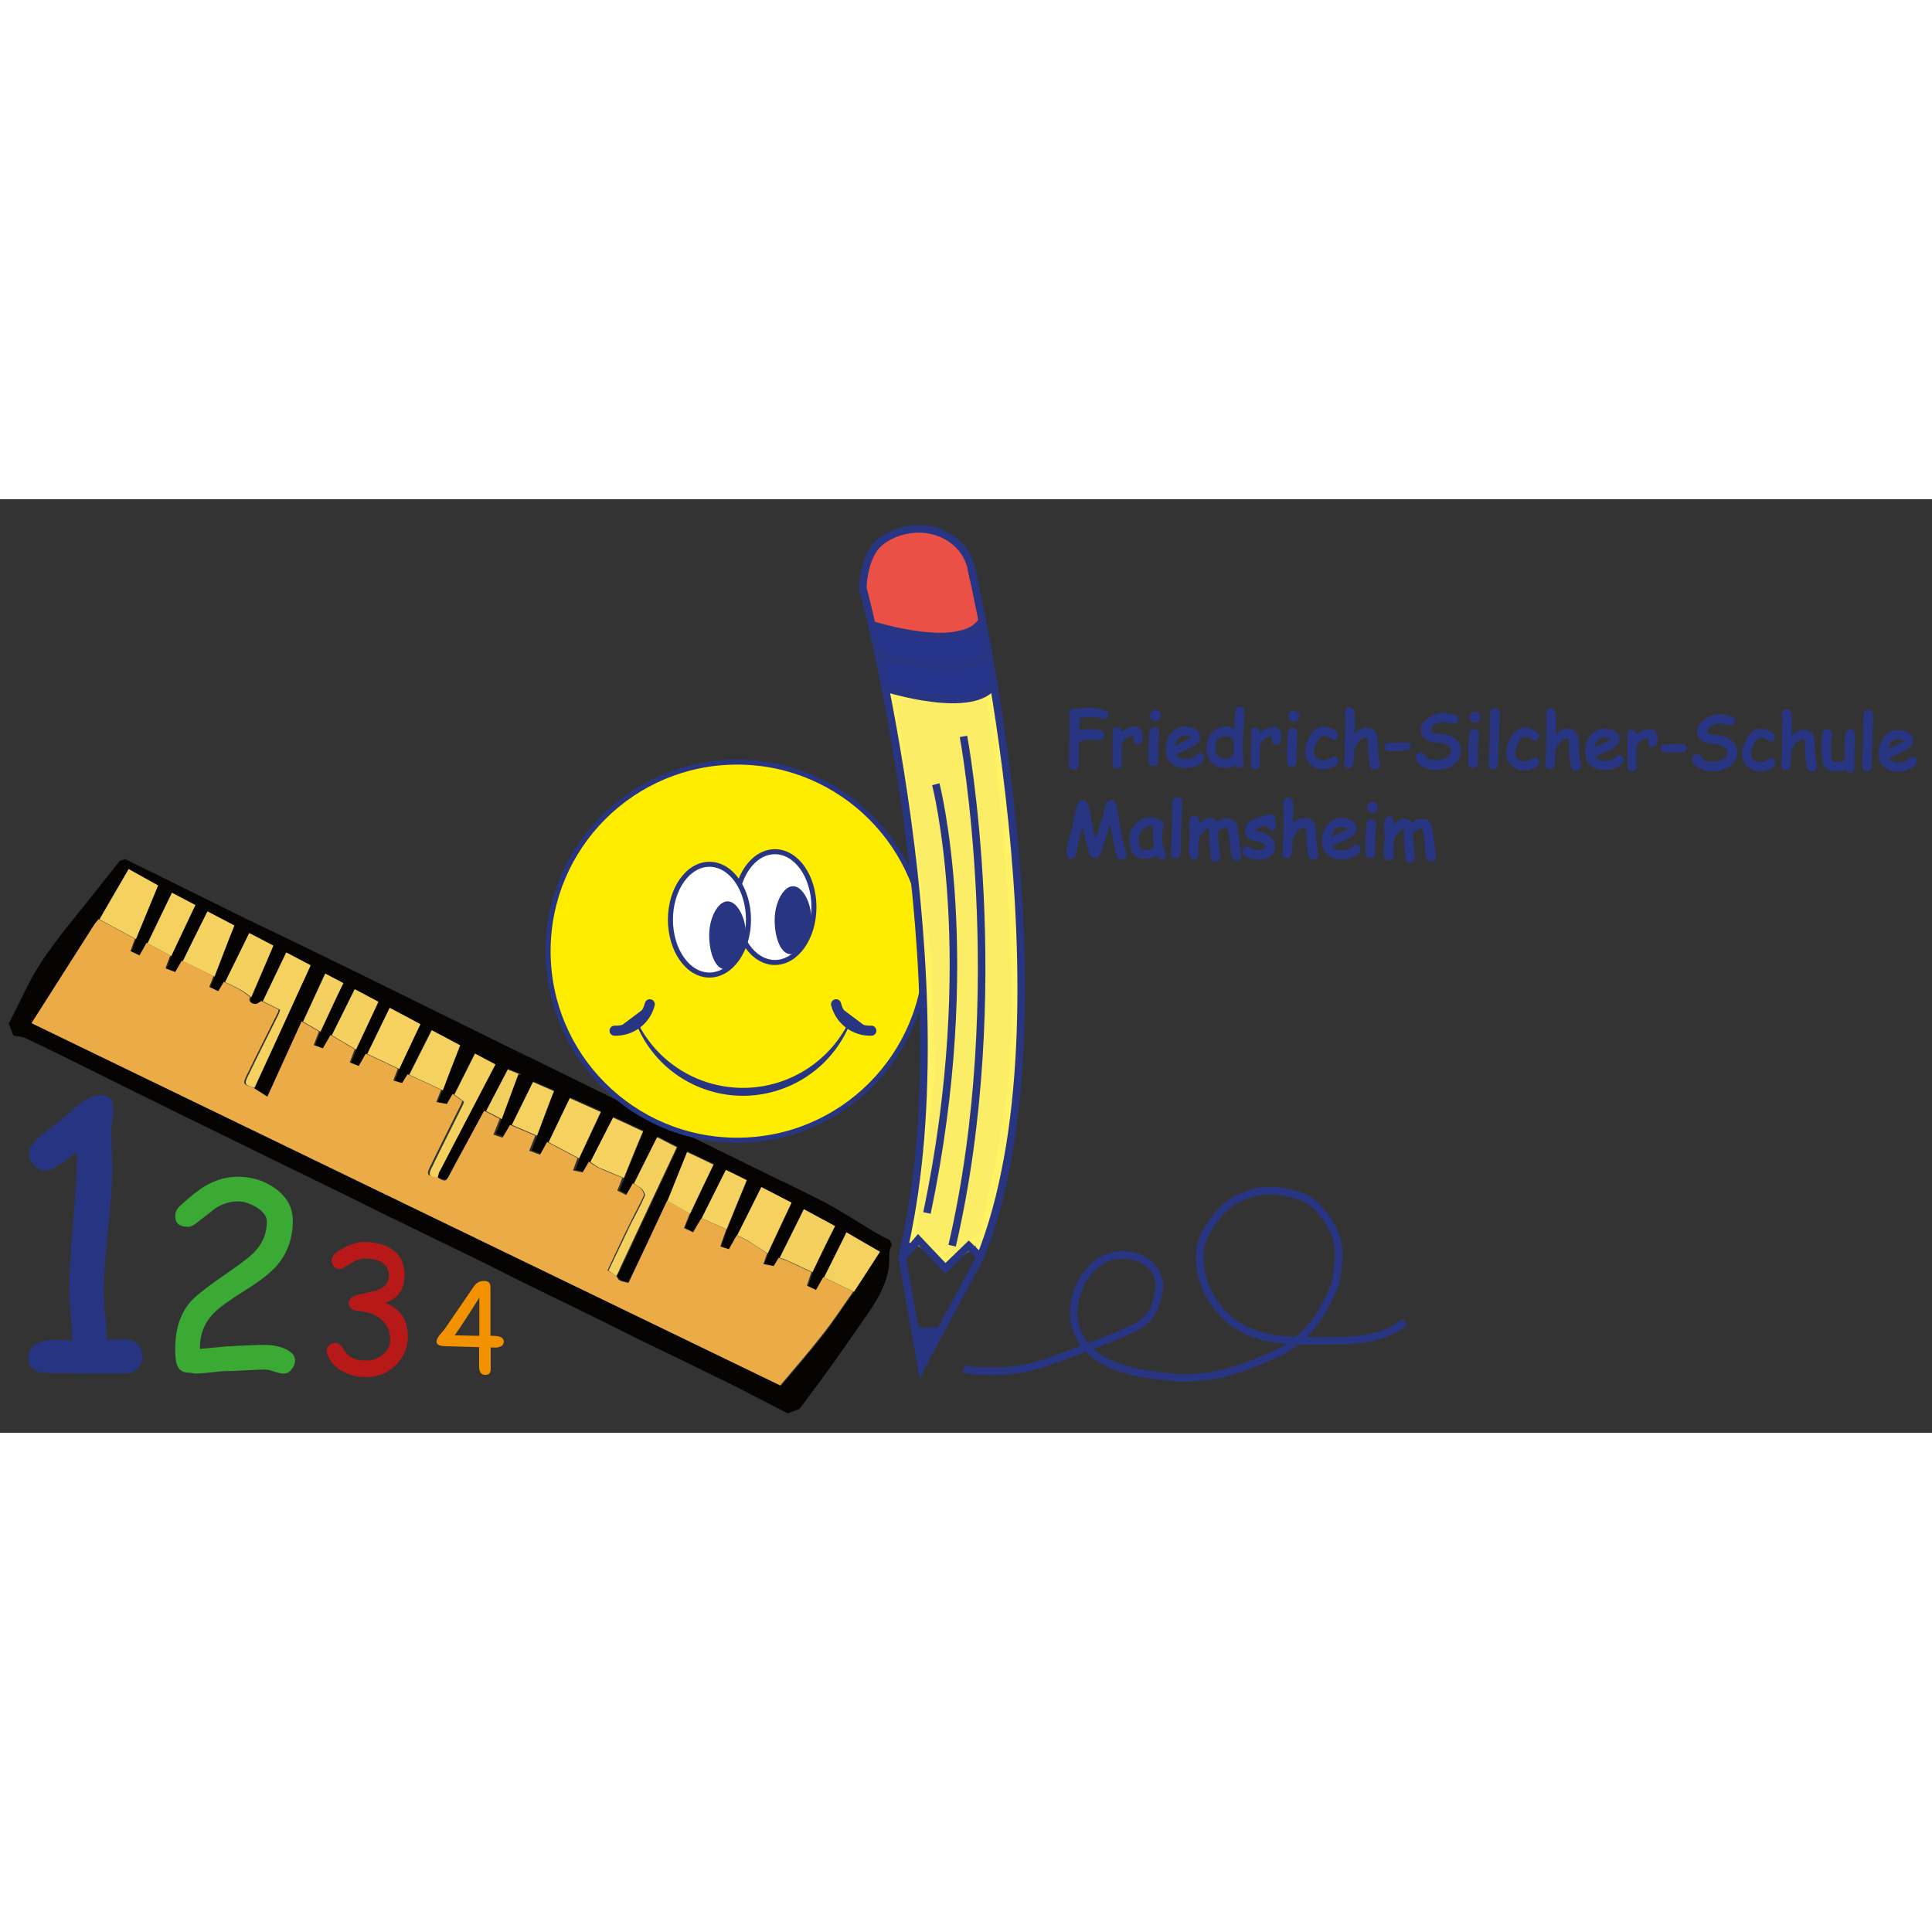 <?xml version="1.0" encoding="utf-8" standalone="no"?><!-- Generator: Adobe Illustrator 25.2.3, SVG Export Plug-In . SVG Version: 6.00 Build 0)  --><svg xmlns="http://www.w3.org/2000/svg" xmlns:xlink="http://www.w3.org/1999/xlink" height="128" id="Stift_x5F_Inhalt" preserveAspectRatio="xMidYMid meet" style="enable-background:new 0 0 767.4 370.8;" version="1.1" viewBox="0 0 767.4 370.8" width="128" x="0px" xml:space="preserve" y="0px">
<rect x="0" y="0" width="767.4" height="370.8" fill="#333333" stroke="none"/>
<style type="text/css">
	.st0{fill:none;stroke:#283583;stroke-width:3;stroke-miterlimit:10;}
	.st1{fill:none;}
	.st2{fill:#050402;}
	.st3{fill:#EBAC47;}
	.st4{fill:#F5D160;}
	.st5{fill:#F5D15F;}
	.st6{fill:#F4D15F;}
	.st7{fill:#F6D260;}
	.st8{fill:#F4D05F;}
	.st9{fill:#F6D160;}
	.st10{fill:#F7D260;}
	.st11{fill:#F3D05F;}
	.st12{fill:#F1CE5E;}
	.st13{fill:#FFED00;stroke:#283583;stroke-width:2;stroke-miterlimit:4;}
	.st14{fill:#283583;stroke:#283583;stroke-width:0.75;}
	.st15{fill:#283583;stroke:#283583;stroke-width:4;stroke-linecap:round;}
	.st16{enable-background:new    ;}
	.st17{fill:#273481;}
	.st18{fill:#3AAA35;}
	.st19{fill:#B71918;}
	.st20{fill:#F39200;}
	.st21{fill:#FFFFFF;stroke:#283583;stroke-width:2;}
	.st22{fill:#283583;stroke:#283583;stroke-width:2;}
	.st23{fill:#FBEE66;stroke:#FFF265;stroke-width:3;stroke-miterlimit:10;}
	.st24{fill:#EA5045;stroke:#EA5045;stroke-width:3;stroke-miterlimit:10;}
	.st25{fill:#27348B;stroke:#27348B;stroke-width:3;stroke-miterlimit:10;}
	.st26{fill:none;stroke:#2B255C;stroke-width:3;stroke-miterlimit:10;}
	.st27{fill:#2B255C;stroke:#2B255C;}
	.st28{fill:none;stroke:#283583;stroke-width:6;stroke-miterlimit:10;}
	.st29{fill:#283583;stroke:#283583;}
</style>
<path class="st0" d="M383,345.3c2.9,1.3,8.2,0.9,12.3,1c3.9,0.1,7.6-0.3,11.3-1c6.3-1.3,13-3.7,19-6.1c6.5-2.6,13.2-4.7,19.6-7.6  c6.5-2.9,11.1-4.7,13.5-11.1c2.1-5.6,3.1-11.1-1.4-15.9c-3.9-4.2-11.1-5.4-16.4-3.7c-10.6,3.3-16.9,17.9-13.5,28.4  c4.9,15.4,24.1,18.1,37.5,19.4c15.9,1.6,29.7-3.4,43.7-10.1c6.7-3.2,14-11,17.4-17.6c4.8-9.2,4.9-9.8,5.6-18.6  c0.5-5.2-0.3-9.9-3.8-15.4c-3-4.6-6.8-8.9-11.9-10.4c-8.5-2.6-16.1-3.1-24.9,1.6c-6.4,3.4-13.2,12.8-14.2,19.4  c-1.5,10.6,3.3,20.9,11.3,28c11.5,10.2,28.3,8.6,42.8,8.6c7.3,0,11.3-0.6,15.1-1.6c3.4-0.8,6.6-1.7,12-5.8" />
<path class="st1" d="M-513.3,46.7" />
<g>
	<g>
		<path class="st2" d="M49.7,142.9c1.3,0.7,2.6,1.3,4,2c12.5,6.2,25,12.3,37.5,18.5c3.5,1.7,7,3.5,10.6,5.2c8.4,4,16.8,8,25.1,12.1    c9.7,4.7,19.4,9.5,29.2,14.3c9.3,4.6,18.7,9.2,28,13.8c9.7,4.8,19.4,9.6,29.2,14.3c9.4,4.6,18.9,9.3,28.3,13.9    c9.6,4.7,19.2,9.5,28.9,14.2c9.6,4.7,19.2,9.5,28.9,14.2c9.5,4.7,19.2,9.2,28.6,14.1c6.7,3.6,13.1,7.8,19.6,11.7    c1.9,1.1,3.9,2.1,5.9,3.1c0.2,0.6,0.5,1.2,0.7,1.8c-0.3,0.9-0.8,1.8-0.9,2.8c-0.2,1.9,0,3.8-0.2,5.7c-1,7.8-5.1,14.2-9.5,20.5    c-4.4,6.4-8.9,12.7-13.4,19.1c-4.1,5.8-8.4,11.4-12.6,17.1c-1.6,0.6-3.1,1.2-4.7,1.8c-7.9-4-15.7-8.2-23.6-12.1    c-10.9-5.4-21.9-10.7-32.9-16c-5.8-2.9-11.6-5.8-17.5-8.7c-10.8-5.3-21.5-10.5-32.3-15.8c-5.5-2.7-11-5.6-16.6-8.3    c-11.2-5.5-22.5-10.9-33.7-16.4c-6.2-3-12.4-6.1-18.6-9.2c-10.4-5.1-20.8-10.1-31.2-15.2c-6.1-3-12.2-6-18.3-9    c-10.5-5.1-21-10.2-31.4-15.4c-5.9-2.9-11.8-5.9-17.7-8.8c-9.5-4.7-19-9.4-28.6-14c-1.6-0.8-3.5-0.8-5.2-1.2    c-0.6-1.6-1.2-3.1-1.8-4.7c2.3-4.7,4.7-9.4,7-14.1c6-12.3,14.8-22.6,23.3-33.2c4.6-5.8,9.2-11.6,13.8-17.4    C48.2,143.5,49,143.2,49.7,142.9z M175,269.9c-0.4-0.2-0.8-0.4-1.2-0.7l0,0c0.3-1,0.5-2,0.9-2.8c2.9-5.7,5.9-11.3,8.8-16.9    c4.3-8.3,8.7-16.6,13.1-25.1c-2.7-1.4-5.3-2.8-8.1-4.3c-2.8,5.6-5.5,11-8.2,16.3c-0.9,1.5-1.7,3-2.3,4c-1.5-0.3-2.8-0.6-4.2-0.8    c0.8-1.9,1.3-3.4,1.9-4.8c2.3-5.9,4.5-11.8,6.9-17.9c-3.1-1.7-7.1-3.8-11.3-6c-3,6-6,11.9-8.9,17.7c-0.8,1.3-1.6,2.5-2.2,3.5    c-1.3-0.4-2.4-0.7-3.5-1c0.7-1.7,1.2-3.2,1.8-4.7c2.8-5.9,5.5-11.8,8.4-17.8c-4.2-2.2-8.1-4.3-12.2-6.5c-3.1,6.4-6,12.3-8.9,18.3    c-0.9,1.6-1.8,3.1-2.8,4.9c-1.2-0.5-2.4-0.9-3.6-1.4c0.8-1.9,1.4-3.5,2-5.2c2.9-6.3,5.9-12.6,8.9-19c-3.2-1.7-6.2-3.3-9.4-5    c-3.1,6.3-6.1,12.3-9.1,18.3c-1,1.7-2,3.5-3.1,5.3c-1.3-0.5-2.4-0.9-3.6-1.3c0.8-2,1.4-3.7,2.1-5.4c3-6.4,6-12.7,9-19.3    c-2.6-1.4-5-2.6-7.2-3.8c-3,6.5-5.9,12.8-8.8,19.1c-4.5,9.8-8.9,19.6-13.6,29.9c-2.1-1.3-3.9-2.5-5.7-3.6    c6.2-13.4,12.4-26.9,18.6-40.3c1.3-2.7,2.5-5.5,3.8-8.3c-3.3-1.7-6.4-3.4-9.7-5.1c-3.2,6.6-6.3,13-9.3,19.4    c-0.8,0.4-1.7,1.4-2.4,1.2c-1.3-0.2-3-0.7-2.1-2.8c2.9-6.8,5.8-13.5,8.7-20.5c-3-1.6-6.2-3.2-9.6-5c-3.3,6.7-6.4,13.1-9.6,19.5    c-0.7,1.2-1.5,2.4-2.2,3.7c-1.3-0.6-2.5-1.2-3.6-1.7c0.6-1.6,1.1-2.9,1.7-4.3c2.6-6.7,5.2-13.4,7.9-20.4    c-2.8-1.5-6.6-3.5-10.7-5.6c-3.3,6.8-6.5,13.3-9.8,19.8c-0.9,1.5-1.7,3-2.6,4.5c-1.3-0.5-2.5-1-3.9-1.5c0.7-1.8,1.3-3.4,1.9-5    c3.2-6.8,6.4-13.5,9.6-20.4c-3.2-1.7-6.2-3.2-9.3-4.9c-3.3,6.9-6.5,13.5-9.7,20.1c-0.9,1.7-1.9,3.3-2.8,5    c-1.4-0.7-2.5-1.2-3.6-1.7c0.7-1.9,1.3-3.4,1.8-4.9c2.9-7.1,5.8-14.1,8.8-21.3c-3.5-2-7.6-4.2-11.7-6.5c-3.7,6.4-7.7,13.2-11.6,20    c-0.6,0.7-1.2,1.4-1.7,2.2C29.5,182,21.3,195,12.9,208.2c99.5,48.1,198.8,96.2,297.4,143.9c5.7-6.8,11.4-13.3,16.7-20.1    c4.3-5.6,8.2-11.5,12.3-17.2c3.4-5.3,6.9-10.6,10.4-15.9c-4.3-2.5-8.7-5-13.3-7.7c-3.1,6.2-6,12-8.9,17.9    c-0.9,1.6-1.8,3.2-2.9,5.1c-1.3-0.6-2.4-1.1-3.6-1.7c0.7-2,1.2-3.7,1.8-5.4c2.9-6.1,5.9-12.1,8.9-18.4c-4.3-2.3-8.3-4.4-12.4-6.7    c-3.3,6.6-6.4,13-9.6,19.3c-0.8,1.3-1.6,2.6-2,3.3c-1.6-0.3-2.9-0.5-4.1-0.8c0.6-1.7,1.1-2.9,1.5-4.2c3.1-6.7,6.2-13.3,9.4-20.2    c-4.1-2.1-7.9-4.1-12-6.2c-3.3,6.6-6.4,12.9-9.6,19.2c-1,1.8-2,3.6-3.1,5.5c-1.2-0.4-2.3-0.8-3.4-1.1c0.9-2.5,1.6-4.6,2.4-6.8    c2.7-6.5,5.3-13,8-19.6c-2.4-1.2-5.2-2.6-8.3-4.1c-3.2,6.5-6.4,12.9-9.6,19.2c-1.1,1.8-2.1,3.7-3.3,5.6c-1.3-0.6-2.5-1.2-3.6-1.7    c0.9-2.1,1.6-3.9,2.3-5.8c3.1-6.5,6.2-13.1,9.3-19.6c-3.4-1.6-6.4-3-10.5-5c-2.7,6.7-5.2,13.1-7.8,19.4    c-5.1,10.9-10.3,21.8-15.4,32.7c-1.3-0.4-2.5-0.5-3.5-1c-0.6-0.3-0.9-1.1-1.3-1.7c0.5-1,1.1-2,1.6-3c6.8-14.4,13.5-28.9,20.3-43.3    c0.7-1.6,1.5-3.1,2.3-4.9c-2.8-1.4-5.2-2.6-7.8-4c-3.2,6.4-6.2,12.4-9.2,18.4c-0.9,1.5-1.7,3-2.7,4.7c-1.2-0.6-2.4-1.2-3.5-1.8    c0.7-1.9,1.4-3.5,2-5.1c2.5-6.2,5.1-12.4,7.6-18.6c-3.6-1.7-7.7-3.5-11.9-5.5c-3,6-6,11.8-9,17.6c-0.9,1.6-1.8,3.1-2.5,4.3    c-1.5-0.3-2.6-0.6-3.8-0.8c0.8-2,1.3-3.4,1.8-4.9c2.9-6.2,5.8-12.4,8.6-18.4c-4.3-1.9-8.2-3.7-12.3-5.5    c-2.8,5.8-5.6,11.7-8.4,17.5c-1,1.8-2,3.6-2.8,5.1c-1.5-0.6-2.9-1.1-4.3-1.6c0.8-2,1.6-4,2.4-6c2.3-6,4.5-12,6.7-17.8    c-2-0.9-5-2.2-8.3-3.6c-2.8,5.6-5.6,11.3-8.4,17c-1,1.7-2,3.4-3,5.1c-1.2-0.4-2.4-0.8-3.6-1.2c1-2.4,1.8-4.3,2.5-6.3    c2.2-5.9,4.4-11.8,6.6-17.7c0.4,0.1,0.8,0.2,1.2,0.3c-1.8-0.7-3.5-1.4-5.4-2.2c-3,5.7-5.8,11.1-8.6,16.5    c-4.7,8.6-9.4,17.3-14,25.9c-0.7,1.3-1.2,2.5-2.9,1.5C175.7,270.2,175.4,270.1,175,269.9L175,269.9z" />
		<path class="st3" d="M244.8,308.6c0.4,0.6,0.8,1.4,1.3,1.7c1,0.5,2.2,0.6,3.5,1c5.2-10.9,10.3-21.8,15.4-32.7c3,1.7,6,3.4,9,5.1    c-0.7,1.8-1.5,3.6-2.3,5.8c1.1,0.5,2.3,1.1,3.6,1.7c1.1-2,2.2-3.8,3.3-5.6c3.3,1.5,6.6,2.9,9.9,4.4c-0.8,2.1-1.5,4.3-2.4,6.8    c1.1,0.4,2.2,0.7,3.4,1.1c1.1-1.9,2.1-3.7,3.1-5.5c1.6,0.8,3.2,1.4,4.6,2.3c2.5,1.5,5,3.2,7.5,4.9c-0.5,1.3-0.9,2.5-1.5,4.2    c1.3,0.2,2.6,0.5,4.1,0.8c0.4-0.7,1.2-2,2-3.3c1,0.4,2.1,0.7,3.1,1.1c3.3,1.5,6.6,3.1,9.9,4.6c-0.6,1.7-1.2,3.5-1.8,5.4    c1.2,0.5,2.3,1.1,3.6,1.7c1.1-1.9,2-3.5,2.9-5.1c4,1.9,7.9,3.8,11.9,5.7c-4.1,5.8-7.9,11.7-12.3,17.2c-5.3,6.8-11,13.3-16.7,20.1    C211.3,304.3,112,256.3,12.5,208.1c8.4-13.2,16.7-26.2,24.9-39.1c0.5-0.8,1.2-1.4,1.7-2.2c0.7,0.4,1.4,0.8,2.2,1.2    c4.1,2.2,8.2,4.4,12.3,6.6c-0.6,1.5-1.1,3-1.8,4.9c1.1,0.5,2.3,1.1,3.6,1.7c1-1.7,1.9-3.4,2.8-5c3.1,1.7,6.3,3.4,9.4,5.1    c-0.6,1.6-1.2,3.2-1.9,5c1.3,0.5,2.5,1,3.9,1.5c0.9-1.6,1.8-3.1,2.6-4.5c4.2,2,8.4,4.1,12.6,6.1c-0.5,1.3-1,2.7-1.7,4.3    c1.2,0.6,2.3,1.1,3.6,1.7c0.8-1.3,1.5-2.5,2.2-3.7c2.1,1,4.3,2,6.3,3.1c1.4,0.8,2.7,1.9,4.1,2.9c-0.9,2.1,0.8,2.6,2.1,2.8    c0.7,0.1,1.6-0.8,2.4-1.2c2.3,1.1,4.6,2.3,6.9,3.4c-0.2,0.8-0.3,1.3-0.6,1.7c-4,8.1-8.1,16.1-12,24.2c-1.8,3.7-1.6,3.8,2.4,5.1    c1.8,1.2,3.7,2.3,5.7,3.6c4.7-10.3,9.1-20.1,13.6-29.9c2.3,1.3,4.6,2.7,6.9,4c-0.7,1.7-1.3,3.4-2.1,5.4c1.1,0.4,2.2,0.8,3.6,1.3    c1.1-1.8,2.1-3.5,3.1-5.3c3.2,1.9,6.4,3.8,9.6,5.7c-0.6,1.6-1.2,3.2-2,5.2c1.2,0.5,2.3,0.9,3.6,1.4c1-1.7,1.9-3.3,2.8-4.9    c4.2,2,8.5,4,12.7,6c-0.6,1.5-1.1,3-1.8,4.7c1.2,0.3,2.2,0.6,3.5,1c0.6-1,1.4-2.2,2.2-3.5c4.4,2.1,8.9,4.1,13.3,6.2    c-0.6,1.4-1.1,2.9-1.9,4.8c1.3,0.3,2.6,0.5,4.2,0.8c0.6-1,1.4-2.5,2.3-4c1.2,0.9,2.4,1.8,3.8,2.8c-0.2,0.5-0.3,1.1-0.6,1.6    c-4.1,8.3-8.3,16.5-12.3,24.8c-1.4,2.8-0.8,3.5,2.5,3.6l0,0c0.4,0.2,0.8,0.4,1.2,0.7h-0.1c0.4,0.2,0.8,0.4,1.1,0.6    c1.7,0.9,2.2-0.3,2.9-1.5c4.6-8.7,9.4-17.3,14-25.9c2.1,1.1,4.1,2.1,6.2,3.2c-0.8,1.9-1.5,3.8-2.5,6.3c1.2,0.4,2.3,0.8,3.6,1.2    c1-1.7,2-3.4,3-5.1c3.3,1.4,6.7,2.9,10,4.3c-0.8,2-1.6,4-2.4,6c1.4,0.5,2.8,1,4.3,1.6c0.8-1.5,1.8-3.3,2.8-5.1    c4,2.1,8.1,4.3,12.1,6.4c-0.5,1.4-1.1,2.9-1.8,4.9c1.1,0.2,2.3,0.5,3.8,0.8c0.7-1.1,1.6-2.7,2.5-4.3c1.2,0.8,2.3,1.7,3.5,2.3    c3.2,1.5,6.5,2.8,9.8,4.1c-0.6,1.6-1.3,3.2-2,5.1c1.1,0.6,2.3,1.2,3.5,1.8c1-1.7,1.8-3.2,2.7-4.7c1.1,0.7,2.4,1.3,3.3,2.3    c0.6,0.6,1.3,2,1,2.7c-1.8,3.9-3.9,7.6-5.7,11.4c-3,6-5.8,12.1-8.7,18.2C243,307.3,243.9,307.9,244.8,308.6z" />
		<path class="st4" d="M101.1,233.8c-4-1.2-4.2-1.4-2.4-5.1c3.9-8.1,8-16.1,12-24.2c0.2-0.4,0.3-0.9,0.6-1.7    c-2.4-1.2-4.6-2.3-6.9-3.4c3.1-6.4,6.1-12.7,9.3-19.4c3.4,1.8,6.5,3.4,9.7,5.1c-1.3,2.9-2.5,5.6-3.8,8.3    C113.5,206.9,107.3,220.3,101.1,233.8z" />
		<path class="st5" d="M54,174.7c-4.1-2.2-8.2-4.4-12.3-6.6c-0.7-0.4-1.4-0.8-2.2-1.2c3.9-6.8,7.9-13.6,11.6-20    c4.1,2.3,8.1,4.5,11.7,6.5C59.8,160.6,56.9,167.6,54,174.7z" />
		<path class="st6" d="M244.8,308.6c-0.9-0.7-1.8-1.3-3.1-2.2c2.9-6.1,5.8-12.1,8.7-18.2c1.9-3.8,4-7.5,5.7-11.4    c0.3-0.6-0.4-2-1-2.7c-0.9-0.9-2.2-1.5-3.3-2.3c3-6,6-12.1,9.2-18.4c2.6,1.3,5.1,2.6,7.8,4c-0.8,1.7-1.5,3.3-2.3,4.9    c-6.8,14.4-13.5,28.9-20.3,43.3C245.9,306.6,245.3,307.6,244.8,308.6z" />
		<path class="st7" d="M85.2,189.6c-4.2-2-8.4-4.1-12.6-6.1c3.2-6.5,6.4-13.1,9.8-19.8c4,2.1,7.9,4.1,10.7,5.6    C90.3,176.2,87.8,182.9,85.2,189.6z" />
		<path class="st8" d="M322.7,307c-3.3-1.5-6.6-3.1-9.9-4.6c-1-0.5-2.1-0.8-3.1-1.1c3.1-6.3,6.3-12.7,9.6-19.3    c4.1,2.2,8.1,4.4,12.4,6.7C328.5,294.9,325.6,300.9,322.7,307z" />
		<path class="st9" d="M304.9,299.6c-2.5-1.6-5-3.3-7.5-4.9c-1.5-0.9-3.1-1.6-4.6-2.3c3.2-6.3,6.3-12.6,9.6-19.2    c4,2.1,7.9,4.1,12,6.2C311.1,286.3,308,292.9,304.9,299.6z" />
		<path class="st7" d="M247.8,269.6c-3.3-1.4-6.6-2.7-9.8-4.1c-1.3-0.6-2.4-1.5-3.5-2.3c3-5.8,5.9-11.6,9-17.6    c4.2,1.9,8.3,3.8,11.9,5.5C252.8,257.1,250.3,263.4,247.8,269.6z" />
		<path class="st8" d="M173.9,269.3c-3.3-0.1-3.9-0.8-2.5-3.6c4-8.3,8.2-16.5,12.3-24.8c0.3-0.5,0.4-1.1,0.6-1.6    c-1.3-1-2.6-1.9-3.8-2.8c2.7-5.4,5.4-10.8,8.2-16.3c2.8,1.5,5.4,2.9,8.1,4.3c-4.4,8.5-8.8,16.8-13.1,25.1    c-2.9,5.6-5.9,11.3-8.8,16.9C174.3,267.3,174.2,268.3,173.9,269.3z" />
		<path class="st4" d="M339.2,314.8c-4-1.9-7.9-3.8-11.9-5.7c2.9-5.9,5.9-11.7,8.9-17.9c4.6,2.7,9,5.2,13.3,7.7    C346.1,304.2,342.7,309.5,339.2,314.8z" />
		<path class="st5" d="M175.9,234.8c-4.4-2.1-8.9-4.1-13.3-6.2c2.9-5.8,5.9-11.7,8.9-17.7c4.2,2.2,8.1,4.3,11.3,6    C180.4,223,178.1,228.9,175.9,234.8z" />
		<path class="st7" d="M230,261.8c-4-2.1-8.1-4.3-12.1-6.4c2.8-5.8,5.6-11.6,8.4-17.5c4.1,1.8,8.1,3.6,12.3,5.5    C235.8,249.4,232.9,255.6,230,261.8z" />
		<path class="st10" d="M158.6,226.3c-4.2-2-8.5-4-12.7-6c2.9-6,5.8-11.9,8.9-18.3c4.1,2.2,8,4.2,12.2,6.5    C164.1,214.6,161.3,220.5,158.6,226.3z" />
		<path class="st8" d="M99.8,197.8c-1.4-1-2.7-2.1-4.1-2.9c-2-1.1-4.2-2.1-6.3-3.1c3.2-6.4,6.3-12.8,9.6-19.5c3.4,1.8,6.6,3.4,9.6,5    C105.6,184.3,102.7,191.1,99.8,197.8z" />
		<path class="st4" d="M68,181.5c-3.1-1.7-6.3-3.4-9.4-5.1c3.2-6.6,6.4-13.2,9.7-20.1c3.2,1.7,6.1,3.2,9.3,4.9    C74.4,167.9,71.2,174.7,68,181.5z" />
		<path class="st7" d="M288.6,290c-3.3-1.5-6.6-2.9-9.9-4.4c3.2-6.4,6.4-12.8,9.6-19.2c3.1,1.5,6,2.9,8.3,4.1    C293.9,277,291.2,283.5,288.6,290z" />
		<path class="st4" d="M274.1,283.8c-3-1.7-6-3.4-9-5.1c2.5-6.3,5.1-12.7,7.8-19.4c4.1,1.9,7.1,3.4,10.5,5    C280.3,270.7,277.2,277.2,274.1,283.8z" />
		<path class="st6" d="M141.4,218.6c-3.2-1.9-6.4-3.8-9.6-5.7c3-6,6-12,9.1-18.3c3.2,1.7,6.2,3.3,9.4,5    C147.3,206.1,144.4,212.3,141.4,218.6z" />
		<path class="st4" d="M213.3,252.8c-3.3-1.4-6.7-2.9-10-4.3c2.8-5.7,5.7-11.5,8.4-17c3.3,1.4,6.3,2.7,8.3,3.6    C217.8,240.8,215.5,246.8,213.3,252.8z" />
		<path class="st11" d="M127.3,211.5c-2.3-1.3-4.6-2.7-6.9-4c2.9-6.3,5.8-12.6,8.8-19.1c2.2,1.1,4.5,2.4,7.2,3.8    C133.2,198.7,130.3,205.1,127.3,211.5z" />
		<path class="st12" d="M199.3,246.2c-2.1-1.1-4.1-2.1-6.2-3.2c2.8-5.4,5.6-10.8,8.6-16.5c1.9,0.8,3.7,1.5,5.4,2.2    c-0.4-0.1-0.8-0.2-1.2-0.3C203.7,234.4,201.5,240.3,199.3,246.2z" />
		<path class="st8" d="M176.1,270.4c-0.4-0.2-0.8-0.4-1.1-0.6C175.4,270.1,175.7,270.2,176.1,270.4z" />
		<path class="st8" d="M175,269.9c-0.4-0.2-0.8-0.4-1.2-0.7C174.2,269.5,174.6,269.7,175,269.9z" />
	</g>
</g>
<polygon class="st1" points="45.2,135.9 360,293.9 342.6,362.3 326.8,362.4 317.3,365.4 -3.6,207.2 " />
<ellipse class="st13" cx="292.8" cy="179.5" rx="75.1" ry="75.1" />
<path class="st14" d="M253.2,208.6c11.9,23.2,40.4,32.3,63.6,20.3c8.7-4.5,15.8-11.6,20.3-20.3c-9.7,23.2-36.3,34.1-59.4,24.5  C266.6,228.5,257.8,219.7,253.2,208.6" />
<path class="st15" d="M332.1,200.6c1.6,6.3,7.4,10.7,14,10.5" />
<path class="st15" d="M258.1,200.6c-1.6,6.3-7.4,10.7-14,10.5" />
<g class="st16">
	<path class="st17" d="M49.8,347.2H35.8l-14-0.1c-3.3,0-5.6-0.2-6.9-0.6c-2.4-0.8-3.6-2.6-3.6-5.4c0-4.8,3.7-7.2,11.1-7.2l3.4,0.1   l2.9,0.1c0-2.3-0.2-5.6-0.6-10.1c-0.4-4.4-0.6-7.8-0.6-10c0-6,0.5-15.1,1.6-27.3c1-12,1.5-21.2,1.5-27.4   c-6.3,4.9-10.4,7.4-12.1,7.4c-1.9,0-3.5-0.7-4.9-2.1c-1.4-1.4-2.1-3-2.1-4.9c0-2.2,2-4.9,6.1-8.1c2.5-1.8,6.2-4.7,10.8-8.6   c4.2-4.2,8.1-6.3,11.9-6.3c3.2,0,4.7,1.8,4.7,5.5c0,1.1-0.1,2.7-0.4,4.8c-0.3,2.1-0.4,3.8-0.4,4.9c0,1.6,0.1,3.9,0.2,7.1   c0.2,3.2,0.2,5.5,0.2,7.1c0,5.4-0.6,13.4-1.7,24.1s-1.7,18.7-1.7,24c0,2.7,0.2,6.1,0.6,10c0.4,3.9,0.6,7.1,0.6,9.6l7.4-0.1   c2,0,3.6,0.6,4.9,1.9c1.3,1.3,1.9,2.9,1.9,4.8c0,2-0.6,3.6-1.9,4.9C53.5,346.6,51.8,347.2,49.8,347.2z" />
</g>
<g class="st16">
	<path class="st18" d="M112.5,347.3c-0.8,0-2-0.3-3.6-0.8c-1.5-0.5-2.7-0.8-3.5-0.8c-1.7,0-4.3,0.1-7.8,0.3s-6.1,0.3-7.8,0.3   c-1.3,0-3.3,0.2-5.9,0.5c-2.6,0.3-4.5,0.5-5.9,0.5c-0.4,0-0.9-0.1-1.6-0.2s-1.3-0.2-1.6-0.2c-2.3,0-3.9-1.1-4.6-3.4   c-0.4-1.2-0.6-3.2-0.6-6.1c0-7.9,2.1-14.2,6.4-19c2-2.2,7.3-6.3,15.9-12.2c4.8-3.3,8.1-5.9,9.7-7.8c2.9-3.2,4.4-7.1,4.4-11.4   c0-2.2-1.4-4.1-4.2-5.8c-2.5-1.5-4.9-2.3-7.3-2.3c-3.1,0-6.1,0.9-8.9,2.7l-7.3,5.7c-1.5,1.2-2.6,1.7-3.5,1.7   c-3.5,0-5.2-1.4-5.2-4.2c0-1.6,0.6-3,1.9-4.1c4-3.7,7.4-6.4,10.3-8.1c4.1-2.3,8.3-3.5,12.6-3.5c5.5,0,10.4,1.5,14.7,4.5   c4.8,3.4,7.2,7.7,7.2,12.9c0,3.5-0.5,6.6-1.5,9.5c-1,2.9-2.5,5.6-4.5,8c-2.5,3-6.8,6.4-12.9,10.2c-6.4,4-10.5,7-12.5,9.1   c-3.8,3.9-5.6,8.6-5.5,14.2l10.5-1c7.2-0.4,12.3-0.6,15.4-0.6c2.6,0,5,0.4,7.3,1.3c3,1.2,4.6,2.8,4.6,4.9c0,1.3-0.5,2.5-1.4,3.5   C115,346.8,113.9,347.3,112.5,347.3z" />
</g>
<g class="st16">
	<path class="st19" d="M145.5,348.7c-3.4,0-6.5-0.7-9.3-2.2c-3.1-1.7-5.1-4-6.2-7c-0.1-0.4-0.2-0.8-0.2-1.2c0-0.9,0.3-1.7,1-2.3   c0.7-0.6,1.5-0.9,2.4-0.9c0.9,0,1.7,0.4,2.4,1.3l1.6,2.4c0.8,1.1,1.9,2,3.3,2.5c1.4,0.6,3.1,0.8,5,0.8c2.5,0,4.7-0.8,6.5-2.3   c2-1.6,3-3.6,3-6c0-3.4-1.3-6.2-3.8-8.2c-2.2-1.8-5.2-2.9-8.9-3.2c-2.5-0.2-3.8-1.3-3.8-3.1c0-1.3,1-2.4,3-3.1l8.2-2   c1.6-0.6,2.8-1.3,3.6-2.3c0.8-1,1.2-2.1,1.2-3.5c0-2-0.7-3.6-2.3-4.9c-1.7-1.3-4-1.9-7-1.9c-1.5,0-3.1,0.4-4.5,1.1l-3.9,2.4   c-0.8,0.5-1.4,0.7-1.8,0.7c-0.9,0-1.7-0.3-2.3-1s-1-1.5-1-2.4c0-1.8,1.7-3.5,5.2-5.2c3-1.5,5.5-2.2,7.5-2.2c4.9,0,8.8,1.1,11.7,3.2   c3.1,2.3,4.6,5.6,4.6,9.9c0,5.4-2.2,8.9-6.5,10.6c-0.4,0.2-0.8,0.3-1.3,0.5c3,1.1,5.3,2.8,6.8,5c1.5,2.2,2.3,5,2.3,8.3   c0,4.5-1.6,8.3-4.8,11.4C153.9,347.2,150.1,348.7,145.5,348.7z" />
</g>
<g class="st16">
	<path class="st20" d="M194.9,336.9v8.7c0,1.5-0.7,2.2-2.1,2.2c-1.7,0-2.5-1.1-2.5-3.4c0-0.3,0-0.7,0-1.2s0-0.9,0-1.1l0-5.3   l-10.3-0.3c-2.1,0-3.6-0.1-4.5-0.2c-1.4-0.2-2.1-0.8-2.1-1.7c0-0.7,0.4-1.6,1.3-2.7l2-2.4l11.5-16.8c1-1.5,2.4-2.2,4-2.2   c1.8,0,2.6,0.8,2.6,2.3v19.5c0.3,0,0.6,0,1,0c2.9,0,4.3,0.8,4.3,2.3c0,1.1-0.6,1.8-1.8,2.1C197.9,337,196.7,337,194.9,336.9z    M190.4,317.1c-4.2,6.7-7.4,11.6-9.8,15l9.8,0.2V317.1z" />
</g>
<ellipse class="st21" cx="307.8" cy="162" rx="15.5" ry="22" />
<ellipse class="st21" cx="281.8" cy="167" rx="15.5" ry="22" />
<path class="st22" d="M321.3,167.2c0,6.9-4.4,12.5-7.3,12.5s-5.3-5.6-5.3-12.5s3.4-12.5,6.3-12.5S321.3,160.3,321.3,167.2z" />
<path class="st22" d="M295.3,173.2c0,6.9-4.4,12.5-7.3,12.5s-5.3-5.6-5.3-12.5s3.4-12.5,6.3-12.5S295.3,166.3,295.3,173.2z" />
<path class="st23" d="M390,292.7l-13.5,10.7l-11.1-8.2L362,294l7.8-65.9l-1.2-44.2L354.3,78h39c0,0,11.4,69.5,10,135  c-0.7,29.8-9.1,65.7-15,87" />
<path class="st24" d="M344.6,27.2l-0.6,9.2l3.6,11l20.7,6l21.8-4l-6.4-23.3C383.8,26.2,363.7-4.8,344.6,27.2z" />
<polyline class="st25" points="384.3,78.9 353.9,74.5 348.9,51.8 368.3,56.8 389.4,51.8 393.5,76.5 " />
<path class="st26" d="M534.7,471.7" />
<path class="st27" d="M43.7,129" />
<path class="st0" d="M390.2,49.5" />
<path class="st0" d="M385.7,27.2" />
<path class="st0" d="M346.1,40.4" />
<path class="st0" d="M389.2,301.5c38.9-96.3-3.5-274.3-3.5-274.3" />
<path class="st26" d="M391.2,305.5" />
<path class="st0" d="M386.7,31.8c-1-7.7-3.6-11.8-7.3-14.9c-11.1-9.2-26.8-4.5-32,2.4c-4.5,5.9-4.7,15.9-4.7,15.9  s42.1,157.5,15.5,266.3" />
<path class="st0" d="M371.7,113.2c0,0,17.9,68.6-3.5,170.3" />
<path class="st0" d="M382.7,94.2c0,0,18.9,101.1-4.5,202.3" />
<path class="st0" d="M346.1,49.8c0,0,36.6,11.8,44.1-1.8" />
<path class="st0" d="M351.1,74.8c0,0,36.6,11.8,44.1-1.8" />
<path class="st0" d="M349.1,61.8c0,0,36.6,11.8,44.1-1.8" />
<polygon class="st0" points="366,344.6 358.4,301.5 364.7,294.1 375.5,305.5 384.8,296.5 389.4,300.9 367.8,341.1 " />
<polyline class="st0" points="363.5,330.5 367.9,330.5 368.9,330.5 373.9,330.5 " />
<line class="st28" x1="366.6" x2="368.2" y1="340.1" y2="331" />
<g>
	<path class="st29" d="M438.4,86.8c-0.2,0-0.3,0-0.5-0.1c-1.2-0.4-2.7-0.7-4.6-0.7c-0.6,0-1.4,0-2.2,0.1c-0.8,0.1-1.8,0.2-2.8,0.4   l-0.1,6.1c1.8-0.5,3.2-0.7,4.1-0.7c1.5,0,3,0.1,4.5,0.3c0.9,0.1,1.3,0.6,1.3,1.5c0,0.4-0.1,0.8-0.4,1.1c-0.3,0.3-0.6,0.4-1,0.4   c-0.5,0-1.2,0-2.2-0.1s-1.7-0.1-2.2-0.1c-0.6,0-2,0.3-4.2,0.8l-0.2,9.7c0,0.4-0.1,0.7-0.4,1s-0.6,0.4-1,0.4s-0.7-0.1-1-0.4   s-0.4-0.6-0.4-1c0-1.9,0.1-4.7,0.1-8.4c0.1-3.7,0.1-6.5,0.1-8.4c0-0.4,0-1,0-1.9c0-0.8,0-1.5,0-1.9s0.1-0.8,0.4-1   c0.3-0.3,0.6-0.4,1-0.4c0.3,0,0.6,0.1,0.8,0.3c1.2-0.2,2.2-0.4,3.2-0.4c0.9-0.1,1.8-0.1,2.5-0.1c1.1,0,2.3,0.2,3.7,0.5   c1.9,0.4,2.8,1,2.8,1.7c0,0.4-0.1,0.7-0.4,1C439.1,86.7,438.8,86.8,438.4,86.8z" />
	<path class="st29" d="M453.3,95.1c-0.1,1.2-0.5,1.8-1.4,1.8c-0.8,0-1.2-0.5-1.2-1.4c0-0.2,0-0.5,0-1v-1.2c-1.5,0.2-2.7,0.6-3.6,1.2   c-0.8,0.6-1.5,1.5-2.1,2.8v7.8c0,1-0.5,1.4-1.4,1.4c-0.8,0-1.2-0.5-1.2-1.4v-9.9c0-0.3,0-0.8,0-1.4s0-1.1,0-1.4   c0-1,0.4-1.4,1.3-1.4s1.4,0.8,1.4,2.4c1.8-1.7,3.8-2.6,6-2.6c0.8,0,1.3,0.3,1.7,0.9c0.4,0.6,0.6,1.4,0.6,2.6   C453.3,94.6,453.3,94.9,453.3,95.1z" />
	<path class="st29" d="M459.5,99.1c0,0.6,0,1.4,0,2.5s0,2,0,2.5c0,0.4-0.1,0.8-0.4,1c-0.3,0.3-0.6,0.4-1,0.4s-0.7-0.1-1-0.4   s-0.4-0.6-0.4-1c0-0.6,0-1.4,0-2.5s0-2,0-2.5c0-0.9,0.1-2,0.2-3.3s0.2-2.4,0.2-3.3c0-0.4,0.1-0.8,0.4-1c0.3-0.3,0.6-0.4,1-0.4   s0.7,0.1,1,0.4s0.4,0.6,0.4,1c0,0.9-0.1,2-0.2,3.3S459.5,98.2,459.5,99.1z M458.9,87.6c-0.5,0-0.8-0.2-1.2-0.5   c-0.3-0.3-0.5-0.7-0.5-1.2s0.2-0.8,0.5-1.2s0.7-0.5,1.2-0.5s0.8,0.2,1.2,0.5c0.3,0.3,0.5,0.7,0.5,1.2s-0.2,0.8-0.5,1.2   S459.4,87.6,458.9,87.6z" />
	<path class="st29" d="M470.9,106.3c-2.1,0-3.9-0.6-5.2-1.6c-1.4-1.2-2.2-2.8-2.1-5c0-2.5,0.6-4.5,1.8-6.2c1.3-1.8,3-2.7,5.2-2.7   c1.6,0,2.8,0.3,3.8,0.8c1.2,0.7,1.8,1.7,1.8,3c0,0.9-0.5,1.8-1.6,2.6c-0.5,0.3-1.5,0.9-3,1.6l-5.4,2.5c0.5,0.8,1.2,1.4,2,1.8   s1.7,0.6,2.8,0.6c0.7,0,1.4-0.1,2.3-0.4c1.1-0.3,1.8-0.7,2.2-1.2s0.7-0.8,1-0.8s0.6,0.1,0.9,0.4s0.4,0.5,0.4,0.9   c0,1-0.9,1.9-2.5,2.7C473.7,106,472.3,106.3,470.9,106.3z M470.6,93.4c-1.2,0-2.1,0.4-2.9,1.3s-1.3,2.2-1.7,4l4.4-2   c1.7-0.8,2.9-1.5,3.7-2.1C473.2,93.8,472,93.4,470.6,93.4z" />
	<path class="st29" d="M493.3,93.2c-0.1,1.4-0.2,2.8-0.2,4.2c0,3.1,0.1,5.5,0.4,7.1c0,0.1,0,0.2,0,0.3c0,0.4-0.1,0.7-0.4,0.9   c-0.3,0.2-0.6,0.4-0.9,0.4c-0.6,0-1-0.4-1.3-1.3c-0.7,0.5-1.4,0.9-2.1,1.1c-0.7,0.3-1.5,0.4-2.3,0.4c-2,0-3.6-0.7-4.8-2   c-1.3-1.3-2-3-2-5.1c0-2.5,0.7-4.5,2-6.1c1.3-1.5,3.1-2.3,5.2-2.3c1.1,0,1.9,0.2,2.5,0.5l1.3,1c0.2-4,0.3-6.6,0.5-8   c0.1-0.8,0.6-1.3,1.3-1.3c0.9,0,1.3,0.5,1.3,1.4C493.9,85.8,493.7,88.7,493.3,93.2z M487,93.6c-1.6,0-2.8,0.5-3.6,1.4   c-0.8,0.9-1.2,2.3-1.2,4.2c0,1.2,0.4,2.3,1.3,3.1c0.9,0.9,1.9,1.3,3,1.3c0.8,0,1.5-0.1,2-0.4c0.3-0.2,0.8-0.6,1.6-1.2   c0.1-0.1,0.3-0.3,0.4-0.4v-2.5v-1.6v-1.7c-0.4-0.8-0.8-1.3-1.4-1.7C488.5,93.8,487.8,93.6,487,93.6z" />
	<path class="st29" d="M508.3,95.3c-0.1,1.2-0.5,1.8-1.4,1.8c-0.8,0-1.2-0.5-1.2-1.4c0-0.2,0-0.5,0-1v-1.2c-1.5,0.2-2.7,0.6-3.6,1.2   c-0.8,0.6-1.5,1.5-2.1,2.8v7.8c0,1-0.5,1.4-1.4,1.4c-0.8,0-1.2-0.5-1.2-1.4v-9.9c0-0.3,0-0.8,0-1.4s0-1.1,0-1.4   c0-1,0.4-1.4,1.3-1.4s1.4,0.8,1.4,2.4c1.8-1.7,3.8-2.6,6-2.6c0.8,0,1.3,0.3,1.7,0.9c0.4,0.6,0.6,1.4,0.6,2.6   C508.3,94.8,508.3,95.2,508.3,95.3z" />
	<path class="st29" d="M514.5,99.4c0,0.6,0,1.4,0,2.5s0,2,0,2.5c0,0.4-0.1,0.8-0.4,1c-0.3,0.3-0.6,0.4-1,0.4s-0.7-0.1-1-0.4   s-0.4-0.6-0.4-1c0-0.6,0-1.4,0-2.5s0-2,0-2.5c0-0.9,0.1-2,0.2-3.3s0.2-2.4,0.2-3.3c0-0.4,0.1-0.8,0.4-1c0.3-0.3,0.6-0.4,1-0.4   s0.7,0.1,1,0.4s0.4,0.6,0.4,1c0,0.9-0.1,2-0.2,3.3S514.5,98.5,514.5,99.4z M513.9,87.9c-0.5,0-0.8-0.2-1.2-0.5   c-0.3-0.3-0.5-0.7-0.5-1.2s0.2-0.8,0.5-1.2c0.3-0.3,0.7-0.5,1.2-0.5s0.8,0.2,1.2,0.5s0.5,0.7,0.5,1.2s-0.2,0.8-0.5,1.2   C514.8,87.7,514.4,87.9,513.9,87.9z" />
	<path class="st29" d="M525.7,106.8c-1.9,0-3.5-0.6-4.8-1.8c-1.4-1.2-2-2.9-2-4.9c0-1.9,0.7-3.9,1.9-5.9c1.4-2.3,3-3.4,4.8-3.4   c0.9,0,2,0.2,3.1,0.7c1.4,0.6,2.2,1.2,2.2,2.1c0,0.4-0.1,0.7-0.4,1c-0.2,0.3-0.5,0.4-0.9,0.4c-0.3,0-0.5-0.1-0.7-0.3   c-0.2-0.2-0.4-0.3-0.6-0.5c-0.6-0.4-1.5-0.7-2.7-0.7c-1,0-1.9,0.8-2.9,2.6c-0.9,1.6-1.3,2.9-1.3,4.1s0.4,2.2,1.3,3   c0.8,0.7,1.8,1,3.1,1c0.6,0,1.2-0.1,1.8-0.4l1.6-0.9c0.3-0.1,0.5-0.2,0.6-0.2c0.3,0,0.7,0.1,0.9,0.4c0.3,0.3,0.4,0.6,0.4,1   c0,0.7-0.7,1.4-2.2,2C527.6,106.5,526.5,106.8,525.7,106.8z" />
	<path class="st29" d="M546,106.9c-0.7,0-1.1-0.4-1.3-1.1c-0.2-0.8-0.4-1.9-0.6-3.3c-0.2-1.4-0.2-2.5-0.2-3.4c0-0.2,0-0.6,0-1.1   s0-0.9,0-1.1c0-1.8-0.4-2.7-1.3-2.7c-1.2,0-2.3,0.5-3.2,1.6c-0.5,0.6-1.1,1.6-2,3.2c0,3.6-0.2,5.7-0.5,6.4   c-0.3,0.6-0.7,0.9-1.2,0.9c-0.4,0-0.7-0.1-1-0.4s-0.4-0.6-0.4-1c0-0.1,0-0.3,0.1-0.6c0.1-0.2,0.1-0.9,0.2-2.1l0.1-2.1l0.1-10.4   c0.1-1.2,0.1-2,0.1-2.4c0-0.5,0-0.9-0.1-1.4c-0.1-0.4-0.1-0.9-0.1-1.3s0.1-0.7,0.4-1s0.6-0.4,1-0.4c0.8,0,1.2,0.4,1.4,1.3   c0.1,0.9,0.2,1.7,0.2,2.5c0,1,0,2-0.1,3.1c-0.1,1-0.1,2.1-0.1,3.1v1.2c0.8-1,1.6-1.8,2.5-2.3s1.8-0.8,2.8-0.8   c1.6,0,2.6,0.5,3.2,1.5c0.4,0.7,0.6,1.9,0.7,3.6l0.1,2.7l0.3,2.9c0.1,1.1,0.3,2.1,0.5,2.9c0,0.2,0.1,0.3,0.1,0.4   c0,0.4-0.1,0.7-0.4,1C546.7,106.7,546.4,106.9,546,106.9z" />
	<path class="st29" d="M558.6,99.3c-1.3,0.1-3.6,0.2-6.9,0.2c-0.8,0-1.2-0.4-1.2-1.1s0.4-1.1,1.2-1.1c0.7,0,1.9,0,3.4-0.1   s2.6-0.1,3.4-0.1c0.8,0,1.3,0.4,1.3,1.1C559.7,98.9,559.3,99.2,558.6,99.3z" />
	<path class="st29" d="M562.9,102.5c0-0.4,0.1-0.7,0.4-1c0.3-0.2,0.6-0.4,1-0.4c0.5,0,0.9,0.3,1.2,0.8c0.5,0.7,0.9,1.2,1.3,1.5   c0.8,0.5,2,0.8,3.5,0.8s2.8-0.3,4.1-0.9c1.6-0.8,2.4-1.9,2.4-3.4c0-1.2-0.7-2.1-2-2.8c-1.1-0.6-2.5-0.9-4.2-1   c-1.5-0.1-2.8-0.4-3.8-1c-1.3-0.8-2-1.9-2-3.3c0-1.7,1-3.2,2.9-4.6c1.8-1.3,3.7-1.9,5.7-1.9c0.9,0,1.9,0.2,3.1,0.5   c1.5,0.4,2.3,0.9,2.3,1.6c0,0.8-0.4,1.2-1.3,1.2c-0.4,0-1-0.1-2-0.3c-0.9-0.2-1.7-0.3-2.2-0.3c-1.5,0-2.7,0.4-3.8,1.1   s-1.6,1.6-1.6,2.6c0,0.8,0.7,1.3,2.1,1.7c0.5,0.1,1.5,0.2,3,0.4c2.2,0.2,3.8,0.9,5.1,2.1c1.1,1.1,1.7,2.4,1.7,4   c0,2.2-1.1,4-3.1,5.4c-1.8,1.2-3.9,1.7-6.3,1.7c-1.7,0-3.3-0.3-4.7-1C563.8,105.1,563,104,562.9,102.5z" />
	<path class="st29" d="M586.5,99.8c0,0.6,0,1.4,0,2.5s0,2,0,2.5c0,0.4-0.1,0.8-0.4,1c-0.3,0.3-0.6,0.4-1,0.4s-0.7-0.1-1-0.4   s-0.4-0.6-0.4-1c0-0.6,0-1.4,0-2.5s0-2,0-2.5c0-0.9,0.1-2,0.2-3.3c0.1-1.3,0.2-2.4,0.2-3.3c0-0.4,0.1-0.8,0.4-1   c0.3-0.3,0.6-0.4,1-0.4s0.7,0.1,1,0.4s0.4,0.6,0.4,1c0,0.9-0.1,2-0.2,3.3C586.5,97.8,586.5,98.9,586.5,99.8z M585.9,88.3   c-0.5,0-0.8-0.2-1.2-0.5c-0.3-0.3-0.5-0.7-0.5-1.2s0.2-0.8,0.5-1.2c0.3-0.3,0.7-0.5,1.2-0.5s0.8,0.2,1.2,0.5   c0.3,0.3,0.5,0.7,0.5,1.2s-0.2,0.8-0.5,1.2C586.7,88.1,586.4,88.3,585.9,88.3z" />
	<path class="st29" d="M594.9,95.1l-0.2,7c0,0.7,0,1.8-0.1,3.3c-0.1,0.9-0.6,1.4-1.4,1.4c-0.9,0-1.4-0.5-1.4-1.5   c0-1.1,0.1-2.9,0.2-5.1c0.1-2.3,0.2-4,0.2-5.1c0-1.5,0-3.2,0.1-5.1s0.1-3.6,0.1-5.1c0-0.9,0.5-1.4,1.4-1.4s1.4,0.5,1.4,1.4   c0,1.5,0,3.2-0.1,5.1C594.9,91.9,594.9,93.6,594.9,95.1z" />
	<path class="st29" d="M605.6,107.2c-1.9,0-3.5-0.6-4.8-1.8c-1.4-1.2-2-2.9-2-4.9c0-1.9,0.7-3.9,1.9-5.9c1.4-2.3,3-3.4,4.8-3.4   c0.9,0,2,0.2,3.1,0.7c1.4,0.6,2.2,1.2,2.2,2.1c0,0.4-0.1,0.7-0.4,1c-0.2,0.3-0.5,0.4-0.9,0.4c-0.3,0-0.5-0.1-0.7-0.3   c-0.2-0.2-0.4-0.3-0.6-0.5c-0.6-0.4-1.5-0.7-2.7-0.7c-1,0-1.9,0.8-2.9,2.6c-0.9,1.6-1.3,2.9-1.3,4.1s0.4,2.2,1.3,3   c0.8,0.7,1.8,1,3.1,1c0.6,0,1.2-0.1,1.8-0.4l1.6-0.9c0.3-0.1,0.5-0.2,0.6-0.2c0.3,0,0.7,0.1,0.9,0.4c0.3,0.3,0.4,0.6,0.4,1   c0,0.7-0.7,1.4-2.2,2C607.5,106.9,606.4,107.2,605.6,107.2z" />
	<path class="st29" d="M625.9,107.3c-0.7,0-1.1-0.4-1.3-1.1c-0.2-0.8-0.4-1.9-0.6-3.3c-0.2-1.4-0.2-2.5-0.2-3.4c0-0.2,0-0.6,0-1.1   s0-0.9,0-1.1c0-1.8-0.4-2.7-1.3-2.7c-1.2,0-2.3,0.5-3.2,1.6c-0.5,0.6-1.2,1.6-2,3.2c0,3.6-0.2,5.7-0.5,6.4   c-0.3,0.6-0.7,0.9-1.2,0.9c-0.4,0-0.7-0.1-1-0.4s-0.4-0.6-0.4-1c0-0.1,0-0.3,0.1-0.6c0.1-0.2,0.1-0.9,0.2-2.1l0.1-2.1l0.1-10.4   c0.1-1.2,0.1-2,0.1-2.4c0-0.5,0-0.9-0.1-1.4c-0.1-0.4-0.1-0.9-0.1-1.3s0.1-0.7,0.4-1c0.3-0.3,0.6-0.4,1-0.4c0.8,0,1.2,0.4,1.4,1.3   c0.1,0.9,0.2,1.7,0.2,2.5c0,1,0,2-0.1,3.1c-0.1,1-0.1,2.1-0.1,3.1v1.2c0.8-1,1.6-1.8,2.5-2.3s1.8-0.8,2.8-0.8   c1.6,0,2.6,0.5,3.2,1.5c0.4,0.7,0.6,1.9,0.7,3.6l0.1,2.7l0.3,2.9c0.1,1.1,0.3,2.1,0.5,2.9c0,0.2,0.1,0.3,0.1,0.4   c0,0.4-0.1,0.7-0.4,1C626.7,107.1,626.3,107.3,625.9,107.3z" />
	<path class="st29" d="M637.5,107.1c-2.1,0-3.9-0.6-5.2-1.6c-1.4-1.2-2.2-2.8-2.1-5c0-2.5,0.6-4.5,1.8-6.2c1.3-1.8,3-2.7,5.2-2.7   c1.6,0,2.8,0.3,3.8,0.8c1.2,0.7,1.8,1.7,1.8,3c0,0.9-0.5,1.8-1.6,2.6c-0.5,0.3-1.5,0.9-3,1.6l-5.4,2.5c0.5,0.8,1.2,1.4,2,1.8   s1.7,0.6,2.8,0.6c0.7,0,1.4-0.1,2.3-0.4c1.1-0.3,1.8-0.7,2.2-1.2c0.3-0.5,0.7-0.8,1-0.8s0.6,0.1,0.9,0.4c0.3,0.3,0.4,0.5,0.4,0.9   c0,1-0.9,1.9-2.5,2.7C640.2,106.8,638.8,107.1,637.5,107.1z M637.1,94.2c-1.2,0-2.1,0.4-2.9,1.3c-0.8,0.9-1.3,2.2-1.7,4l4.4-2   c1.7-0.8,2.9-1.5,3.7-2.1C639.7,94.6,638.6,94.2,637.1,94.2z" />
	<path class="st29" d="M657.8,96.1c-0.1,1.2-0.5,1.8-1.4,1.8c-0.8,0-1.2-0.5-1.2-1.4c0-0.2,0-0.5,0-1v-1.2c-1.5,0.2-2.7,0.6-3.6,1.2   c-0.8,0.6-1.5,1.5-2.1,2.8v7.8c0,1-0.5,1.4-1.4,1.4c-0.8,0-1.2-0.5-1.2-1.4v-9.9c0-0.3,0-0.8,0-1.4s0-1.1,0-1.4   c0-1,0.4-1.4,1.3-1.4c0.9,0,1.4,0.8,1.4,2.4c1.8-1.7,3.8-2.6,6-2.6c0.8,0,1.3,0.3,1.7,0.9s0.6,1.4,0.6,2.6   C657.8,95.6,657.8,95.9,657.8,96.1z" />
	<path class="st29" d="M668.3,99.9c-1.3,0.1-3.6,0.2-6.9,0.2c-0.8,0-1.2-0.4-1.2-1.1s0.4-1.1,1.2-1.1c0.7,0,1.9,0,3.4-0.1   s2.6-0.1,3.4-0.1c0.8,0,1.3,0.4,1.3,1.1C669.5,99.4,669.1,99.8,668.3,99.9z" />
	<path class="st29" d="M672.7,103.1c0-0.4,0.1-0.7,0.4-1c0.3-0.2,0.6-0.4,1-0.4c0.5,0,0.9,0.3,1.2,0.8c0.5,0.7,0.9,1.2,1.3,1.5   c0.8,0.5,2,0.8,3.5,0.8s2.8-0.3,4.1-0.9c1.6-0.8,2.4-1.9,2.4-3.4c0-1.2-0.7-2.1-2-2.8c-1.1-0.6-2.5-0.9-4.2-1   c-1.5-0.1-2.8-0.4-3.8-1c-1.3-0.8-2-1.9-2-3.3c0-1.7,1-3.2,2.9-4.6c1.8-1.3,3.7-1.9,5.7-1.9c0.9,0,1.9,0.2,3.1,0.5   c1.5,0.4,2.3,0.9,2.3,1.6c0,0.8-0.4,1.2-1.3,1.2c-0.4,0-1-0.1-2-0.3c-0.9-0.2-1.7-0.3-2.2-0.3c-1.5,0-2.7,0.4-3.8,1.1   s-1.6,1.6-1.6,2.6c0,0.8,0.7,1.3,2.1,1.7c0.5,0.1,1.5,0.2,3,0.4c2.2,0.2,3.8,0.9,5.1,2.1c1.1,1.1,1.7,2.4,1.7,4   c0,2.2-1.1,4-3.1,5.4c-1.8,1.2-3.9,1.7-6.3,1.7c-1.7,0-3.3-0.3-4.7-1C673.6,105.6,672.7,104.5,672.7,103.1z" />
	<path class="st29" d="M699.3,107.6c-1.9,0-3.5-0.6-4.8-1.8c-1.4-1.2-2-2.9-2-4.9c0-1.9,0.7-3.9,1.9-5.9c1.4-2.3,3-3.4,4.8-3.4   c0.9,0,2,0.2,3.1,0.7c1.4,0.6,2.2,1.2,2.2,2c0,0.4-0.1,0.7-0.4,1s-0.5,0.4-0.9,0.4c-0.3,0-0.5-0.1-0.7-0.3   c-0.2-0.2-0.4-0.3-0.6-0.5c-0.6-0.4-1.5-0.7-2.7-0.7c-1,0-1.9,0.8-2.9,2.6c-0.9,1.6-1.3,2.9-1.3,4.1s0.4,2.2,1.3,3   c0.8,0.7,1.8,1,3.1,1c0.6,0,1.2-0.1,1.8-0.4l1.6-0.9c0.3-0.1,0.5-0.2,0.6-0.2c0.3,0,0.7,0.1,0.9,0.4c0.3,0.3,0.4,0.6,0.4,1   c0,0.7-0.7,1.4-2.2,2C701.2,107.4,700.1,107.6,699.3,107.6z" />
	<path class="st29" d="M719.6,107.7c-0.7,0-1.1-0.4-1.3-1.1c-0.2-0.8-0.4-1.9-0.6-3.3c-0.2-1.4-0.2-2.5-0.2-3.4c0-0.2,0-0.6,0-1.1   s0-0.9,0-1.1c0-1.8-0.4-2.7-1.3-2.7c-1.2,0-2.3,0.5-3.2,1.6c-0.5,0.6-1.2,1.6-2,3.2c0,3.6-0.2,5.7-0.5,6.4   c-0.3,0.6-0.7,0.9-1.2,0.9c-0.4,0-0.7-0.1-1-0.4s-0.4-0.6-0.4-1c0-0.1,0-0.3,0.1-0.6c0.1-0.2,0.1-0.9,0.2-2.1l0.1-2.1l0.1-10.4   c0.1-1.2,0.1-2,0.1-2.4c0-0.5,0-0.9-0.1-1.4c-0.1-0.4-0.1-0.9-0.1-1.3s0.1-0.7,0.4-1c0.3-0.3,0.6-0.4,1-0.4c0.8,0,1.2,0.4,1.4,1.3   c0.1,0.9,0.2,1.7,0.2,2.5c0,1,0,2-0.1,3.1c-0.1,1-0.1,2.1-0.1,3.1v1.2c0.8-1,1.6-1.8,2.5-2.3s1.8-0.8,2.8-0.8   c1.6,0,2.6,0.5,3.2,1.5c0.4,0.7,0.6,1.9,0.7,3.6l0.1,2.7l0.3,2.9c0.1,1.1,0.3,2.1,0.5,2.9c0,0.2,0.1,0.3,0.1,0.4   c0,0.4-0.1,0.7-0.4,1C720.3,107.6,720,107.7,719.6,107.7z" />
	<path class="st29" d="M736.1,98.7c0,0.7,0,1.7,0,3.1s0,2.4,0,3.1c0,0.2,0,0.5,0,0.9s0,0.7,0,0.9c0,0.4-0.1,0.7-0.4,1   c-0.3,0.3-0.6,0.4-1,0.4c-0.7,0-1.2-0.5-1.4-1.4c-1.2,0.6-2.5,0.9-4.1,0.9c-1.2,0-2.3-0.3-3.1-0.8c-0.9-0.6-1.4-1.5-1.6-2.7   c-0.4-2.5-0.5-4.7-0.5-6.7c0-1.3,0.2-2.8,0.4-4.4c0.1-0.8,0.6-1.2,1.4-1.2c0.4,0,0.7,0.1,1,0.4s0.4,0.6,0.4,1s-0.1,1.1-0.2,2.1   c-0.1,1-0.2,1.7-0.2,2.2c0,1.6,0,2.9,0.1,4.1c0.1,1.1,0.2,2,0.5,2.7c0.3,0.2,0.6,0.3,0.9,0.4s0.6,0.1,0.9,0.1c1.3,0,2.6-0.2,4-0.6   v-2.9v-2.7c0-2,0.1-3.8,0.3-5.3c0.1-0.9,0.6-1.3,1.4-1.3c0.4,0,0.7,0.1,1,0.4s0.4,0.6,0.4,1L736.1,98.7z" />
	<path class="st29" d="M743.2,95.8l-0.2,7c0,0.7,0,1.8-0.1,3.3c-0.1,0.9-0.6,1.4-1.4,1.4c-0.9,0-1.4-0.5-1.4-1.5   c0-1.1,0.1-2.9,0.2-5.1c0.1-2.3,0.2-4,0.2-5.1c0-1.5,0-3.2,0.1-5.1s0.1-3.6,0.1-5.1c0-0.9,0.5-1.4,1.4-1.4s1.4,0.5,1.4,1.4   c0,1.5,0,3.2-0.1,5.1S743.3,94.3,743.2,95.8z" />
	<path class="st29" d="M754.1,107.7c-2.1,0-3.9-0.6-5.2-1.6c-1.4-1.2-2.2-2.8-2.1-5c0-2.5,0.6-4.5,1.8-6.2c1.3-1.8,3-2.7,5.2-2.7   c1.6,0,2.8,0.3,3.8,0.8c1.2,0.7,1.8,1.7,1.8,3c0,0.9-0.5,1.8-1.6,2.6c-0.5,0.3-1.5,0.9-3,1.6l-5.4,2.5c0.5,0.8,1.2,1.4,2,1.8   s1.7,0.6,2.8,0.6c0.7,0,1.4-0.1,2.3-0.4c1.1-0.3,1.8-0.7,2.2-1.2c0.3-0.5,0.7-0.8,1-0.8s0.6,0.1,0.9,0.4c0.3,0.3,0.4,0.5,0.4,0.9   c0,1-0.9,1.9-2.5,2.7C756.9,107.4,755.5,107.7,754.1,107.7z M753.8,94.8c-1.2,0-2.1,0.4-2.9,1.3c-0.8,0.9-1.3,2.2-1.7,4l4.4-2   c1.7-0.8,2.9-1.5,3.7-2.1C756.4,95.2,755.3,94.8,753.8,94.8z" />
</g>
<g>
	<path class="st29" d="M445.6,142.7c-0.5,0-0.9-0.3-1.3-0.8c-0.3-0.5-0.5-1.2-0.8-2.3l-0.5-2.4c-0.4-1.5-1-4.8-1.8-10l-2.9,8.5   l-0.8,2.7c-0.3,1.1-0.7,1.9-1.1,2.6c-0.4,0.7-0.9,1.1-1.6,1.1c-0.6,0-1-0.3-1.3-0.9c-0.2-0.4-0.4-0.9-0.6-1.5l-0.4-1.6   c-0.9-3.3-1.8-6.9-2.5-10.7l-0.5,2.5l-1.9,7.5c-0.1,0.9-0.3,2.2-0.7,3.9c-0.3,0.7-0.8,1.1-1.4,1.1c-0.5,0-0.8-0.2-1.1-0.5   c-0.2-0.3-0.4-0.6-0.3-1c0-1.6,0.3-3.5,1-5.8l1.6-5.7l0.8-4.5c0.4-2.1,0.9-3.4,1.3-4.1c0.4-0.5,0.8-0.8,1.4-0.8s1.1,0.4,1.4,1.1   c0.4,0.8,0.8,2.6,1.2,5.1c0.5,3.1,1.2,6.5,2.3,10.1c1.4-3.6,2.6-7.4,3.7-11.3l0.4-2.1c0.2-0.8,0.4-1.5,0.7-2c0.4-0.7,0.9-1,1.5-1   c0.8,0,1.4,0.8,1.8,2.4c0.1,0.5,0.3,1.7,0.5,3.3c0.5,4.3,1.2,7.9,2,10.9l0.7,2.4c0.4,1.3,0.5,2.1,0.5,2.4c0,0.4-0.2,0.7-0.5,1   S446,142.7,445.6,142.7z" />
	<path class="st29" d="M461.3,142.5c-0.2,0-0.5-0.2-1-0.6c-0.4-0.4-0.7-0.7-0.9-1c-0.9,0.5-1.7,0.9-2.4,1.1   c-0.7,0.2-1.3,0.4-1.7,0.4c-2.2,0-3.8-0.6-4.8-1.9c-0.9-1.2-1.4-3-1.4-5.4c0-2.3,0.8-4.2,2.4-5.9c1.6-1.6,3.5-2.4,5.6-2.4   c0.8,0,1.7,0.2,2.8,0.7c1.3,0.5,1.9,1.2,1.9,1.9c0,0.3-0.1,0.5-0.3,0.7c-0.1,0.4-0.2,0.9-0.2,1.8c-0.1,0.8-0.1,1.9-0.1,3.2   c0,1.2,0.1,2.1,0.2,2.8c0.1,0.4,0.4,1.2,0.9,2.5c0.1,0.2,0.2,0.4,0.3,0.8l0.1,0.2c0,0.4-0.1,0.7-0.4,0.9S461.6,142.5,461.3,142.5z    M458.4,132.6c0-0.4,0-0.8,0.1-1.3s0.1-1,0.2-1.5c-0.3-0.2-0.6-0.3-0.9-0.4c-0.2-0.1-0.5-0.1-0.6-0.1c-1.5,0-2.7,0.6-3.8,1.8   c-1.1,1.2-1.6,2.6-1.6,4.1s0.3,2.7,0.8,3.5s1.4,1.2,2.5,1.2c0.9,0,1.7-0.2,2.3-0.5c0.3-0.2,0.8-0.5,1.4-1.1   C458.5,135.8,458.4,133.9,458.4,132.6z" />
	<path class="st29" d="M468.7,130.5l-0.2,7c0,0.7,0,1.8-0.1,3.3c-0.1,0.9-0.6,1.4-1.4,1.4c-0.9,0-1.4-0.5-1.4-1.5   c0-1.1,0.1-2.9,0.2-5.1s0.2-4,0.2-5.1c0-1.5,0-3.2,0.1-5.1s0.1-3.6,0.1-5.1c0-0.9,0.5-1.4,1.4-1.4s1.4,0.5,1.4,1.4   c0,1.5,0,3.2-0.1,5.1C468.8,127.3,468.7,129,468.7,130.5z" />
	<path class="st29" d="M491,142.9c-0.8,0-1.2-0.4-1.4-1.2c-0.2-1-0.3-2.5-0.5-4.4l-0.5-4.4c-0.1-0.7-0.2-1.3-0.5-1.9   c-0.3-0.9-0.7-1.3-1-1.3s-1,0.3-2,0.9c-0.9,0.5-1.5,1-1.8,1.3c0,0.9,0,1.8,0.1,2.7l0.4,3.8c0.2,1.5,0.3,2.7,0.3,3.7   c0,0.4-0.1,0.8-0.4,1c-0.3,0.3-0.6,0.4-1,0.4s-0.7-0.1-1-0.4c-0.3-0.3-0.4-0.6-0.4-1c0-1.1-0.1-2.8-0.3-5.1   c-0.2-2.2-0.3-3.9-0.3-5.1c0-1-0.1-1.8-0.4-2.3c-0.7,0.3-1.3,0.8-2,1.5l-1.7,1.9c-0.2,0.2-0.4,0.5-0.7,0.9c0,0.6-0.1,1.4-0.2,2.5   s-0.2,1.9-0.2,2.4c0,0.3,0,0.7,0.1,1.2s0.1,0.9,0.1,1.1c0,0.4-0.1,0.7-0.4,1s-0.6,0.4-1,0.4c-1.1,0-1.6-1.2-1.6-3.6   c0-0.6,0.1-1.4,0.2-2.5s0.2-2,0.2-2.5s0-1.3-0.1-2.3s-0.1-1.8-0.1-2.3c0-2.1,0.5-3.2,1.5-3.2c0.4,0,0.7,0.2,1,0.5s0.5,0.7,0.5,1.1   c0,0.2,0,0.5-0.1,0.8c0,0.4-0.1,0.7-0.1,0.9v1.5c0.5-1,1.2-1.9,2.2-2.7s1.8-1.2,2.4-1.2c1.5,0,2.5,0.7,3,2.2   c0.5-0.7,1.1-1.2,1.9-1.5c0.7-0.3,1.5-0.5,2.5-0.5c1.6,0,2.6,0.9,3.2,2.6c0.1,0.3,0.3,1.7,0.6,4c0.3,1.6,0.6,4.3,1,8.1   c0,0.4-0.1,0.7-0.4,1C491.7,142.8,491.4,142.9,491,142.9z" />
	<path class="st29" d="M505.1,130.9c-0.5,0-0.9-0.2-1.1-0.5c-0.1-0.2-0.3-0.8-0.4-1.5c-0.7,0.2-1.8,0.5-3.3,1   c-1.5,0.6-2.3,1.3-2.3,2.2c0.3,0.1,0.6,0.2,0.8,0.2c2.2,0.4,3.8,0.9,4.8,1.6c1.5,1,2.3,2.4,2.3,4.3c0,1.5-0.7,2.7-2,3.5   c-1.1,0.6-2.5,1-4.2,0.9c-1.2,0-2.4-0.2-3.5-0.6c-1.5-0.5-2.2-1.3-2.2-2.2c0-0.4,0.2-0.7,0.5-1s0.6-0.4,1-0.4   c0.3,0,0.7,0.2,1.1,0.7c0.2,0.2,0.7,0.4,1.5,0.5c0.6,0.1,1.2,0.2,1.6,0.2c0.8,0,1.5-0.1,2.1-0.3c0.9-0.3,1.3-0.7,1.3-1.3   c0-1.3-0.9-2.2-2.7-2.6l-1.5-0.3c-1.3-0.3-2.1-0.6-2.7-1c-0.8-0.5-1.1-1.3-1.1-2.4c0-2,0.9-3.4,2.8-4.2c0.6-0.3,1.5-0.6,2.7-0.9   s2.1-0.6,2.7-0.9c0.4-0.2,0.8-0.3,1.3-0.2c0.4,0,0.7,0.1,1,0.4s0.4,0.6,0.4,1c0,0.3,0.1,0.7,0.2,1.2c0.1,0.5,0.2,0.9,0.2,1.2   c0,0.4-0.1,0.8-0.4,1C505.9,130.8,505.5,130.9,505.1,130.9z" />
	<path class="st29" d="M521.5,142.7c-0.7,0-1.1-0.4-1.3-1.1c-0.2-0.8-0.4-1.9-0.6-3.3c-0.2-1.4-0.2-2.5-0.2-3.4c0-0.2,0-0.6,0-1.1   s0-0.9,0-1.1c0-1.8-0.4-2.7-1.3-2.7c-1.2,0-2.3,0.5-3.2,1.6c-0.5,0.6-1.2,1.6-2,3.2c0,3.6-0.2,5.7-0.5,6.4   c-0.3,0.6-0.7,0.9-1.2,0.9c-0.4,0-0.7-0.1-1-0.4c-0.3-0.3-0.4-0.6-0.4-1c0-0.1,0-0.3,0.1-0.6c0.1-0.2,0.1-0.9,0.2-2.1l0.1-2.1   l0.1-10.4c0.1-1.2,0.1-2,0.1-2.4c0-0.5,0-0.9-0.1-1.4c-0.1-0.4-0.1-0.9-0.1-1.3s0.1-0.7,0.4-1s0.6-0.4,1-0.4c0.8,0,1.2,0.4,1.4,1.3   c0.1,0.9,0.2,1.7,0.2,2.5c0,1,0,2-0.1,3.1c-0.1,1-0.1,2.1-0.1,3.1v1.2c0.8-1,1.6-1.8,2.5-2.3s1.8-0.8,2.8-0.8   c1.6,0,2.6,0.5,3.2,1.5c0.4,0.7,0.6,1.9,0.7,3.6l0.1,2.7l0.3,2.9c0.1,1.1,0.3,2.1,0.5,2.9c0,0.2,0.1,0.3,0.1,0.4   c0,0.4-0.1,0.7-0.4,1C522.2,142.6,521.9,142.7,521.5,142.7z" />
	<path class="st29" d="M533,142.6c-2.1,0-3.9-0.6-5.2-1.6c-1.4-1.2-2.2-2.8-2.1-5c0-2.5,0.6-4.5,1.8-6.2c1.3-1.8,3-2.7,5.2-2.7   c1.6,0,2.8,0.3,3.8,0.8c1.2,0.7,1.8,1.7,1.8,3c0,0.9-0.5,1.8-1.6,2.6c-0.5,0.3-1.5,0.9-3,1.6l-5.4,2.5c0.5,0.8,1.2,1.4,2,1.8   c0.8,0.4,1.7,0.6,2.8,0.6c0.7,0,1.4-0.1,2.3-0.4c1.1-0.3,1.8-0.7,2.2-1.2c0.3-0.5,0.7-0.8,1-0.8s0.6,0.1,0.9,0.4   c0.3,0.3,0.4,0.5,0.4,0.9c0,1-0.9,1.9-2.5,2.7C535.8,142.3,534.4,142.6,533,142.6z M532.7,129.7c-1.2,0-2.1,0.4-2.9,1.3   c-0.8,0.9-1.3,2.2-1.7,4l4.4-2c1.7-0.8,2.9-1.5,3.7-2.1C535.3,130.1,534.2,129.7,532.7,129.7z" />
	<path class="st29" d="M545.7,135.6c0,0.6,0,1.4,0,2.5s0,2,0,2.5c0,0.4-0.1,0.8-0.4,1c-0.3,0.3-0.6,0.4-1,0.4s-0.7-0.1-1-0.4   c-0.3-0.3-0.4-0.6-0.4-1c0-0.6,0-1.4,0-2.5s0-2,0-2.5c0-0.9,0.1-2,0.2-3.3s0.2-2.4,0.2-3.3c0-0.4,0.1-0.8,0.4-1   c0.3-0.3,0.6-0.4,1-0.4s0.7,0.1,1,0.4s0.4,0.6,0.4,1c0,0.9-0.1,2-0.2,3.3C545.7,133.6,545.7,134.7,545.7,135.6z M545.1,124.1   c-0.5,0-0.8-0.2-1.2-0.5c-0.3-0.3-0.5-0.7-0.5-1.2s0.2-0.8,0.5-1.2c0.3-0.3,0.7-0.5,1.2-0.5s0.8,0.2,1.2,0.5   c0.3,0.3,0.5,0.7,0.5,1.2s-0.2,0.8-0.5,1.2C545.9,123.9,545.6,124.1,545.1,124.1z" />
	<path class="st29" d="M568.4,143.3c-0.8,0-1.2-0.4-1.4-1.2c-0.2-1-0.3-2.5-0.5-4.4l-0.5-4.4c-0.1-0.7-0.2-1.3-0.5-1.9   c-0.3-0.9-0.7-1.3-1-1.3s-1,0.3-2,0.9c-0.9,0.5-1.5,1-1.8,1.3c0,0.9,0,1.8,0.1,2.7l0.4,3.8c0.2,1.5,0.3,2.7,0.3,3.7   c0,0.4-0.1,0.8-0.4,1c-0.3,0.3-0.6,0.4-1,0.4s-0.7-0.1-1-0.4c-0.3-0.3-0.4-0.6-0.4-1c0-1.1-0.1-2.8-0.3-5.1   c-0.2-2.2-0.3-3.9-0.3-5.1c0-1-0.1-1.8-0.4-2.3c-0.7,0.3-1.3,0.8-2,1.5l-1.7,1.9c-0.2,0.2-0.4,0.5-0.7,0.9c0,0.6-0.1,1.4-0.2,2.5   s-0.2,1.9-0.2,2.4c0,0.3,0,0.7,0.1,1.2s0.1,0.9,0.1,1.1c0,0.4-0.1,0.7-0.4,1c-0.3,0.3-0.6,0.4-1,0.4c-1.1,0-1.6-1.2-1.6-3.6   c0-0.6,0.1-1.4,0.2-2.5c0.1-1.1,0.2-2,0.2-2.5s0-1.3-0.1-2.3s-0.1-1.8-0.1-2.3c0-2.1,0.5-3.2,1.5-3.2c0.4,0,0.7,0.2,1,0.5   s0.5,0.7,0.5,1c0,0.2,0,0.5-0.1,0.8s-0.1,0.7-0.1,0.9v1.5c0.5-1,1.2-1.9,2.2-2.7s1.8-1.2,2.4-1.2c1.5,0,2.5,0.7,3,2.2   c0.5-0.7,1.1-1.2,1.9-1.5c0.7-0.3,1.5-0.5,2.5-0.5c1.6,0,2.6,0.9,3.2,2.6c0.1,0.3,0.3,1.7,0.6,4c0.3,1.6,0.6,4.3,1,8.1   c0,0.4-0.1,0.7-0.4,1C569.1,143.1,568.8,143.3,568.4,143.3z" />
</g>
<desc property="dc:rights">Frisi</desc></svg>
